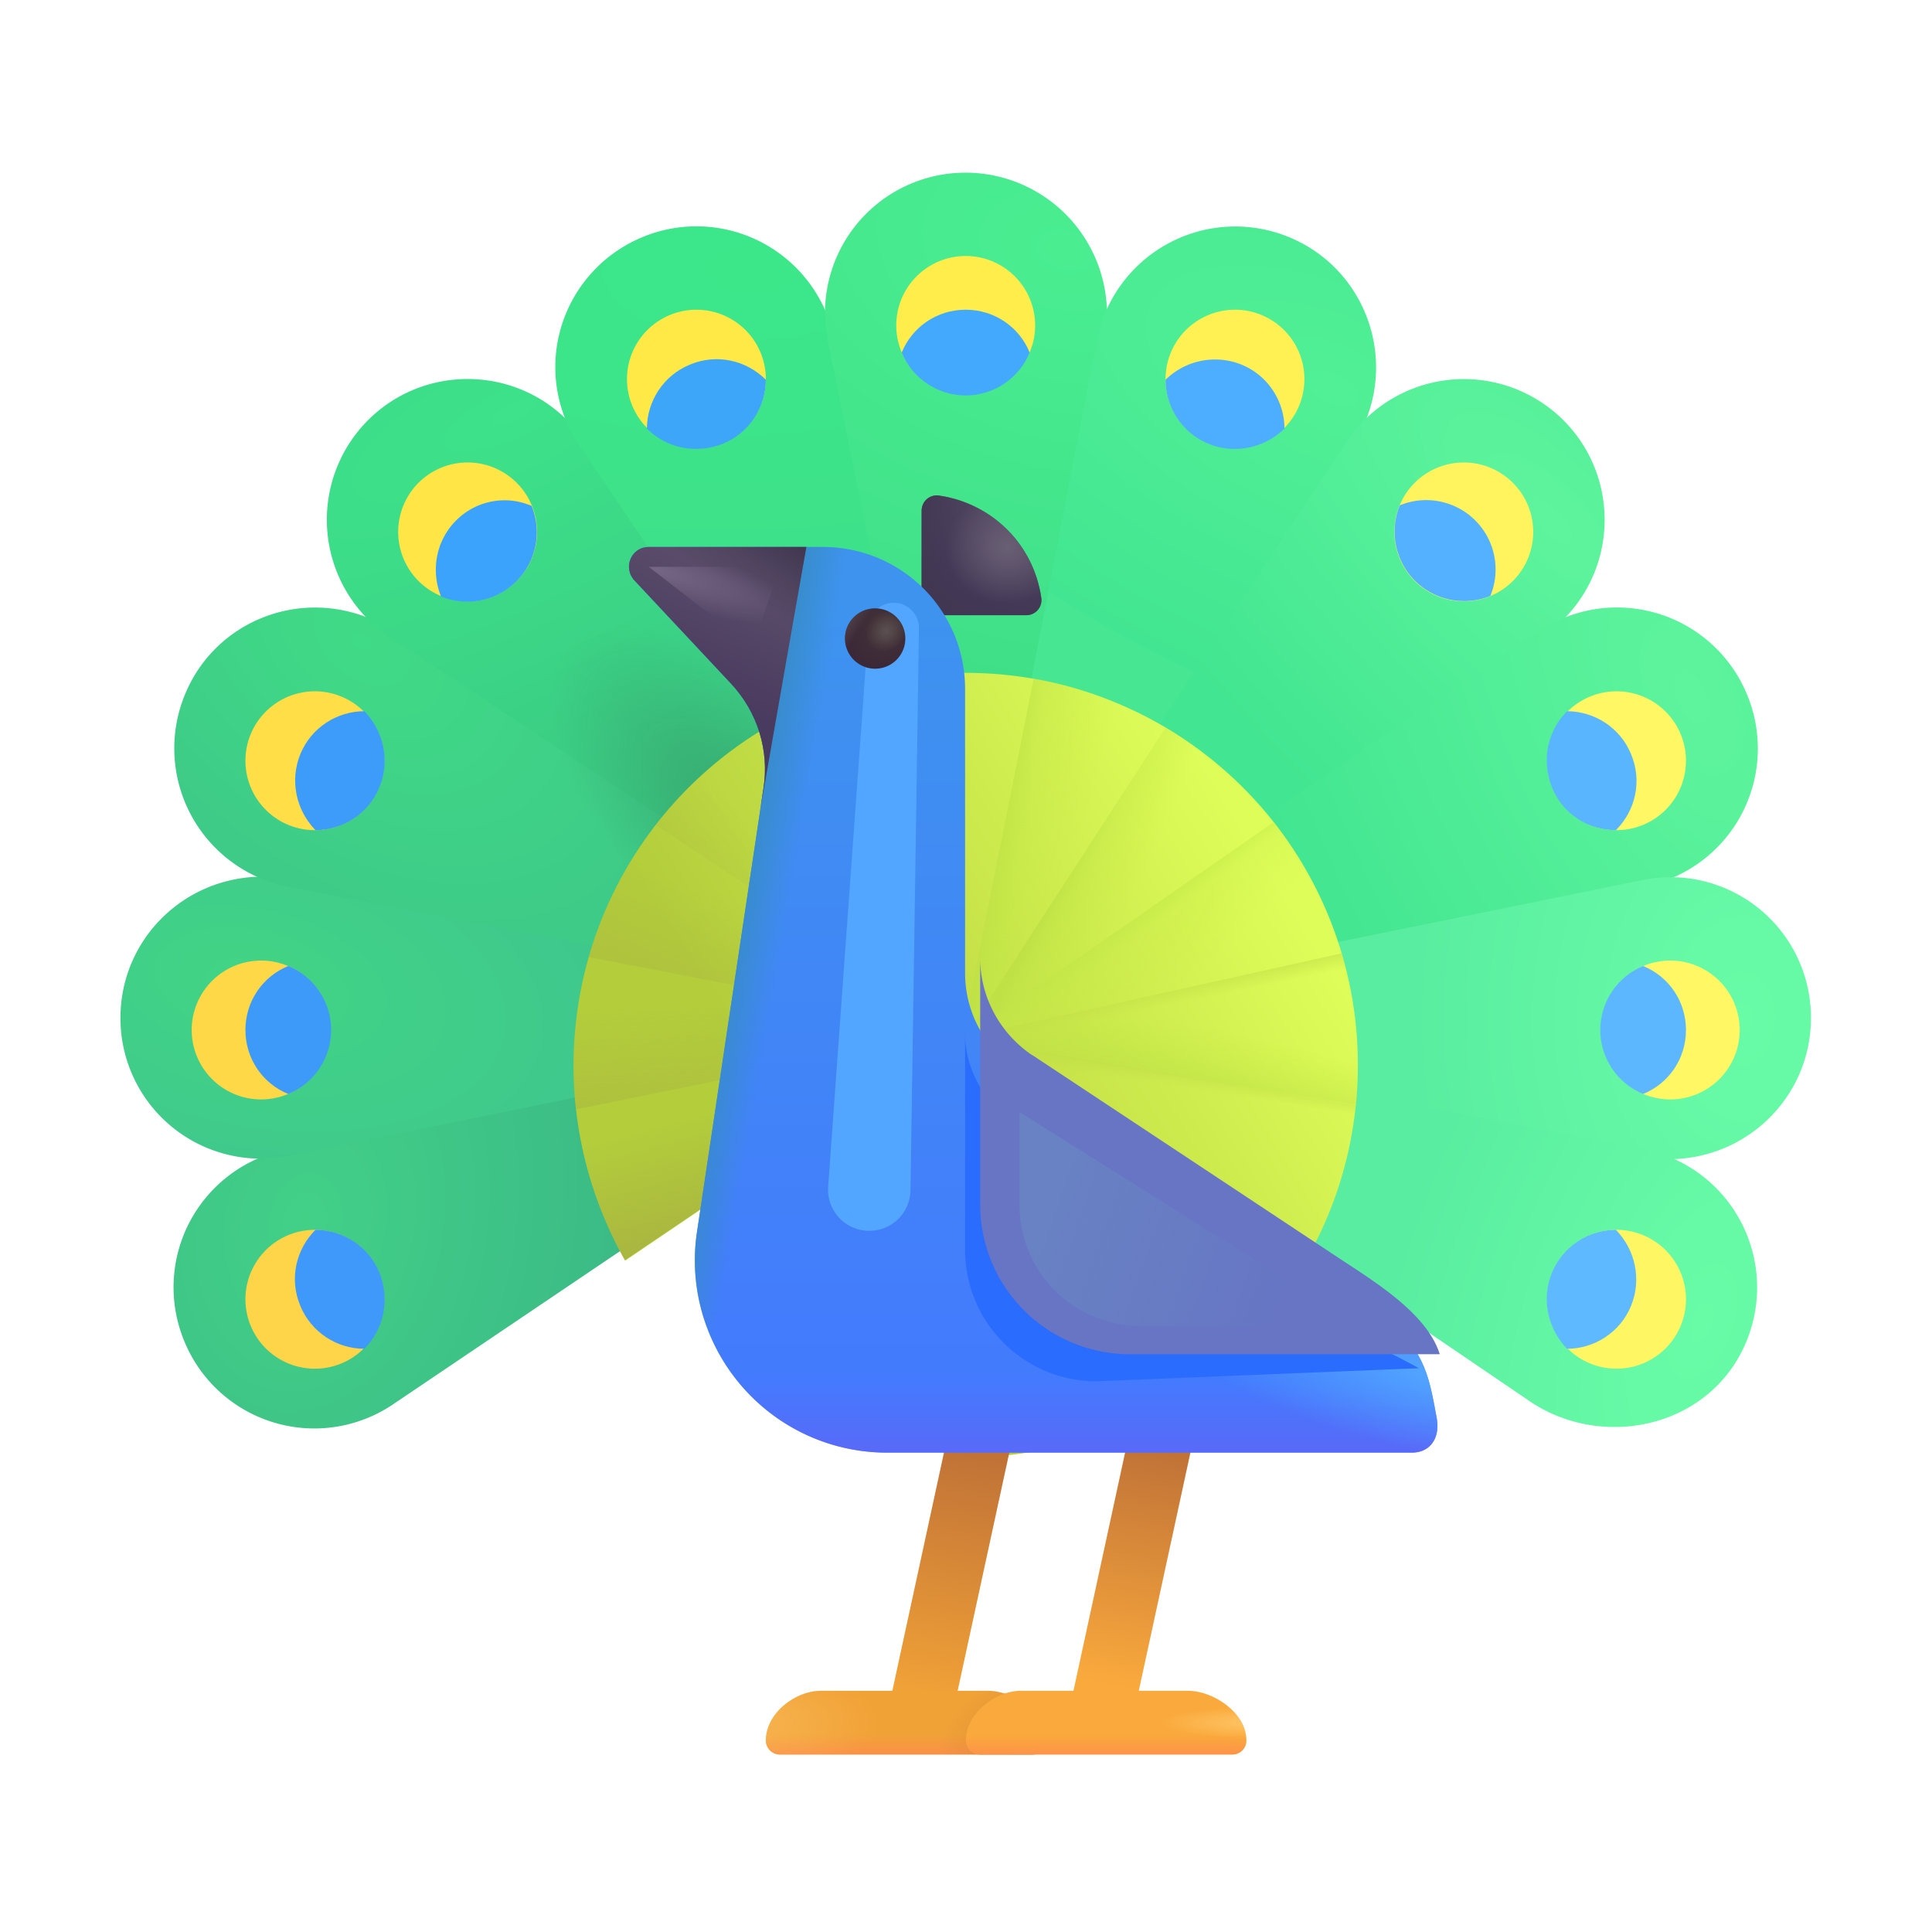 <svg xmlns="http://www.w3.org/2000/svg" fill="none" viewBox="0 0 32 32"><g filter="url(#svg-0b25d7a4-3215-4f4f-abaa-594160c36579-a)"><path fill="url(#svg-5905e579-c4c3-48e4-9772-84951ae66547-b)" d="M4.655 19.26c-.11.03-.22.06-.34.11a2.327 2.327 0 0 0-1.26 3.05 2.327 2.327 0 0 0 3.47 1.03l9.47-6.39-11.1 2.15c-.08.01-.16.03-.24.05"/></g><g filter="url(#svg-da4577e7-5c16-481e-8412-fed0f60ba80c-c)"><path fill="url(#svg-da0e9801-1c1e-4bc3-a4d1-58309fc55d48-d)" d="M1.995 17.06a2.326 2.326 0 0 0 2.81 2.28l11.19-2.28-11.08-2.26c-.08-.02-.15-.04-.23-.05-.11-.02-.23-.03-.35-.03-1.3.01-2.34 1.05-2.34 2.34"/></g><g filter="url(#svg-c4c66a3d-7974-4a6c-9bc7-3ed0a8ff13b9-e)"><path fill="url(#svg-f6f69a7a-1149-447c-810d-a9dfda383681-f)" d="M6.425 10.6c-.1-.06-.2-.11-.31-.16-1.2-.49-2.56.07-3.05 1.26a2.336 2.336 0 0 0 1.72 3.19l11.21 2.17-9.37-6.33c-.07-.05-.13-.09-.2-.13"/></g><g filter="url(#svg-0e751ad1-43c3-4c38-9640-73c2937c7302-g)"><path fill="url(#svg-0bd96492-5053-44c9-851e-e9385ae5a193-h)" d="M9.625 7.43c-.07-.1-.15-.18-.23-.27-.91-.91-2.39-.91-3.3 0a2.336 2.336 0 0 0 .37 3.6l9.53 6.3-6.24-9.43c-.04-.07-.08-.14-.13-.2"/></g><g filter="url(#svg-bb15074c-b88c-435e-b4bc-9c0758b2aa43-i)"><path fill="url(#svg-02c11e15-62a6-4feb-9f70-155f6703bcda-j)" d="M13.795 5.72c-.03-.11-.06-.22-.11-.34a2.33 2.33 0 0 0-3.05-1.25c-1.19.5-1.75 1.85-1.26 3.04.06.15.14.29.23.42l6.39 9.47-2.15-11.1c-.01-.08-.03-.16-.05-.24"/></g><g filter="url(#svg-0f5ab59d-7eeb-4f95-b363-ae55600b70ac-k)"><path fill="url(#svg-e049db41-3acd-43a3-98e9-a09c92a3eedc-l)" d="M18.305 5.75c.02-.11.03-.23.03-.35a2.343 2.343 0 0 0-2.34-2.34 2.326 2.326 0 0 0-2.28 2.81l2.28 11.19 2.26-11.08c.02-.08.03-.16.05-.23"/></g><g filter="url(#svg-023582b1-efa6-4792-a84b-0e72cd7d7087-m)"><path fill="url(#svg-6150e0a8-2e99-4b9c-8e8f-e4070f03041b-n)" d="M22.455 7.49c.06-.1.11-.2.16-.31.49-1.19-.07-2.56-1.26-3.05a2.336 2.336 0 0 0-3.19 1.72l-2.17 11.21 6.33-9.37c.05-.07.09-.13.13-.2"/></g><g filter="url(#svg-71438acc-9c68-4c0a-b1cc-3985f6a9e1ff-o)"><path fill="url(#svg-f47d2b4f-bc45-4753-99a8-630a15280fa6-p)" d="M25.625 10.69c.09-.07.18-.15.27-.23.91-.91.91-2.39 0-3.3a2.336 2.336 0 0 0-3.6.37l-6.3 9.53 9.43-6.24c.07-.04.14-.08.2-.13"/></g><g filter="url(#svg-b5c95b81-d421-4dc6-ab0b-934226c0e5e8-q)"><path fill="url(#svg-55f4e90e-741e-4cbe-bc24-bed4b7ccdf1d-r)" d="M27.335 14.86c.11-.03.22-.06.34-.11a2.327 2.327 0 0 0 1.26-3.05 2.33 2.33 0 0 0-3.47-1.03l-9.47 6.39 11.1-2.15c.08-.01.16-.03.24-.05"/></g><g filter="url(#svg-950c4fb9-50e0-4dfa-b2c7-dffe12284eb7-s)"><path fill="url(#svg-5ca7614f-7ee8-46a4-9d98-be8bbdfe6744-t)" d="M29.995 17.06a2.326 2.326 0 0 0-2.81-2.28l-11.19 2.28 11.08 2.26c.08.02.15.04.23.05.11.02.23.03.35.03 1.3-.01 2.34-1.05 2.34-2.34"/></g><g filter="url(#svg-903cbdf8-bfae-489d-94b1-6c20eeaa80cf-u)"><path fill="url(#svg-5c2967a1-2674-449b-b3ac-1850d58e082b-v)" d="M28.925 22.42a2.336 2.336 0 0 0-1.72-3.19l-11.21-2.17 9.29 6.313c1.218.87 3.046.49 3.64-.953"/></g><path fill="url(#svg-3d74f722-ffdc-4bbd-8f43-a5885596aebf-w)" fill-opacity=".75" d="m15.995 17.06-9.47 6.39a2.327 2.327 0 0 1-3.47-1.03 2.33 2.33 0 0 1 1.214-3.03 2.326 2.326 0 0 1-2.274-2.33c0-1.265 1-2.29 2.264-2.338A2.336 2.336 0 0 1 3.065 11.7a2.33 2.33 0 0 1 2.986-1.285 2.336 2.336 0 0 1 .044-3.255 2.336 2.336 0 0 1 3.26-.038 2.33 2.33 0 0 1 1.28-2.992 2.33 2.33 0 0 1 3.03 1.205 2.326 2.326 0 0 1 2.33-2.275c1.265 0 2.29 1 2.338 2.264a2.336 2.336 0 0 1 3.022-1.194 2.335 2.335 0 0 1 1.285 2.986 2.336 2.336 0 0 1 3.255.044c.897.897.91 2.347.039 3.26a2.33 2.33 0 0 1 3.001 1.28 2.327 2.327 0 0 1-1.214 3.03 2.326 2.326 0 0 1 2.274 2.33c0 1.265-1 2.29-2.264 2.338a2.337 2.337 0 0 1 1.194 3.022c-.594 1.444-2.422 1.823-3.64.953z"/><path fill="#FED548" d="M5.215 22.67a1.15 1.15 0 1 0 0-2.3 1.15 1.15 0 0 0 0 2.3"/><path fill="#FFD847" d="M4.325 18.21a1.15 1.15 0 1 0 0-2.3 1.15 1.15 0 0 0 0 2.3"/><path fill="#FFDE47" d="M5.215 13.75a1.15 1.15 0 1 0 0-2.3 1.15 1.15 0 0 0 0 2.3"/><path fill="#FFE546" d="M7.745 9.96a1.15 1.15 0 1 0 0-2.3 1.15 1.15 0 0 0 0 2.3"/><path fill="#FFE946" d="M11.535 7.43a1.15 1.15 0 1 0 0-2.3 1.15 1.15 0 0 0 0 2.3"/><path fill="#FFED4B" d="M15.995 6.54a1.15 1.15 0 1 0 0-2.3 1.15 1.15 0 0 0 0 2.3"/><path fill="#FFF154" d="M20.455 7.43a1.15 1.15 0 1 0 0-2.3 1.15 1.15 0 0 0 0 2.3"/><path fill="#FFF45D" d="M24.245 9.96a1.15 1.15 0 1 0 0-2.3 1.15 1.15 0 0 0 0 2.3"/><path fill="#FFF764" d="M26.775 13.75a1.15 1.15 0 1 0 0-2.3 1.15 1.15 0 0 0 0 2.3"/><path fill="#FFF864" d="M27.665 18.21a1.15 1.15 0 1 0 0-2.3 1.15 1.15 0 0 0 0 2.3"/><path fill="#FFF664" d="M26.775 22.67a1.15 1.15 0 1 0 0-2.3 1.15 1.15 0 0 0 0 2.3"/><path fill="#3E99FA" d="M4.975 21.63c.18.44.61.71 1.06.71.32-.32.43-.81.25-1.26-.18-.44-.61-.71-1.06-.71-.32.32-.44.81-.25 1.26"/><path fill="#3E9AF8" d="M4.065 17.06c0 .48.29.89.71 1.06.42-.17.71-.59.71-1.06s-.29-.89-.71-1.06c-.42.17-.71.58-.71 1.06"/><path fill="#3D9CF9" d="M4.975 12.49c-.18.44-.07.93.25 1.26.45 0 .88-.27 1.06-.71s.07-.93-.25-1.26c-.45 0-.88.27-1.06.71"/><path fill="#3CA3FC" d="M7.555 8.62c-.34.34-.42.84-.25 1.26a1.15 1.15 0 0 0 1.5-1.5c-.41-.18-.91-.1-1.25.24"/><path fill="#3EA6F9" d="M11.425 6.04c-.44.18-.71.61-.71 1.06.32.32.81.43 1.26.25.44-.18.71-.61.71-1.06-.32-.32-.81-.44-1.26-.25"/><path fill="#43A9FC" d="M15.995 5.13c-.48 0-.89.29-1.06.71.17.42.59.71 1.06.71s.89-.29 1.06-.71c-.17-.42-.58-.71-1.06-.71"/><path fill="#4DAEFF" d="M20.565 6.04a1.17 1.17 0 0 0-1.26.25c0 .45.27.88.71 1.06s.93.07 1.26-.25c0-.45-.27-.88-.71-1.06"/><path fill="#53B1FF" d="M24.435 8.62a1.15 1.15 0 0 0-1.25-.25 1.15 1.15 0 0 0 1.5 1.5c.17-.41.09-.91-.25-1.25"/><path fill="#5AB5FF" d="M27.015 12.49c-.18-.44-.61-.71-1.06-.71-.32.32-.43.81-.25 1.26s.61.71 1.06.71c.32-.32.44-.81.25-1.26"/><path fill="#5DB7FF" d="M27.925 17.06c0-.48-.29-.89-.71-1.06-.42.17-.71.59-.71 1.06s.29.89.71 1.06c.42-.17.71-.58.71-1.06"/><path fill="#5FB9FF" d="M27.015 21.63c.18-.44.07-.93-.25-1.26-.45 0-.88.27-1.06.71s-.07.93.25 1.26c.45 0 .88-.27 1.06-.71"/><path fill="url(#svg-f8a3c343-e0a7-4bcf-8f58-88a8a9f0083e-x)" d="M16.255 11.15a6.496 6.496 0 0 0-6.75 6.24c-.05 1.27.27 2.46.85 3.49l5.64-3.82v7.08c3.47 0 6.35-2.74 6.49-6.24a6.49 6.49 0 0 0-6.23-6.75"/><path fill="url(#svg-cfc6ac62-a86c-4c8a-9d47-1761dd9e224e-y)" d="M12.682 12.054a6.5 6.5 0 0 0-1.823 1.61l5.136 3.396z"/><path fill="url(#svg-49d0892b-2a3c-4d4e-a39c-4328483d44ae-z)" d="M10.897 13.616a6.5 6.5 0 0 0-1.147 2.235l6.245 1.21z"/><path fill="url(#svg-faa4fcf4-aab2-473c-a3ce-32c123ca3142-A)" d="m15.995 17.06-6.227-1.27a6.5 6.5 0 0 0-.228 2.585z"/><path fill="url(#svg-29364ceb-e0c9-4b1a-a5e1-2da08779707f-B)" fill-rule="evenodd" d="m15.995 17.06-6.461 1.252c.094.92.381 1.784.815 2.558l5.64-3.806z" clip-rule="evenodd"/><path fill="url(#svg-cf55987d-fbd1-4749-aa69-e6b3cdb6b0f3-C)" d="M19.3 12.048a6.1 6.1 0 0 0-2.179-.806l-1.204 6.052z"/><path fill="url(#svg-62ab4ae4-850c-4611-80ad-a00e51e2135b-D)" d="M19.3 12.048a6.1 6.1 0 0 0-2.179-.806l-1.204 6.052z"/><path fill="url(#svg-685dcad2-8d4d-4d71-a44d-8d4bda67b4cb-E)" d="M21.1 13.619a6.3 6.3 0 0 0-1.792-1.57l-3.344 5.156z"/><path fill="url(#svg-06c90880-aa7d-4436-895b-e405e0661eb6-F)" d="M21.1 13.619a6.3 6.3 0 0 0-1.792-1.57l-3.344 5.156z"/><path fill="url(#svg-b1ba7118-74c4-4916-84e6-6193eecb3dd5-G)" d="M22.222 15.79a6.2 6.2 0 0 0-1.124-2.173l-5.142 3.576z"/><path fill="url(#svg-71c28368-7783-4f18-83fa-8ec296f021bb-H)" d="M22.222 15.79a6.2 6.2 0 0 0-1.124-2.173l-5.142 3.576z"/><path fill="url(#svg-13d16b3c-2e56-49ef-8f64-47246af4cd15-I)" d="M22.226 15.79 15.8 17.217l6.66 1.082c.018-.157.019-.237.025-.398a6.5 6.5 0 0 0-.26-2.11"/><path fill="url(#svg-12ca8be3-758b-457e-9af5-eb8a1a2fd2cf-J)" d="M22.226 15.79 15.8 17.217l6.66 1.082c.018-.157.019-.237.025-.398a6.5 6.5 0 0 0-.26-2.11"/><path fill="url(#svg-2572115f-6aa1-4b87-893c-c577c42300b1-K)" d="m22.456 18.305-6.461-1.078v2.02l3.905 3.587a6.49 6.49 0 0 0 2.556-4.53"/><path fill="url(#svg-75b0fb60-253d-435e-9100-754fa719860e-L)" d="m22.456 18.305-6.461-1.078v2.02l3.905 3.587a6.49 6.49 0 0 0 2.556-4.53"/><path fill="url(#svg-0e9c048e-3ede-4680-9510-14b44b3869dd-M)" d="m14.624 17.988 1.173-.794-2.49-.415z"/><path fill="url(#svg-dc1e430f-3fac-41bb-b4c7-65bf2f5f866e-N)" d="m14.624 17.988 1.173-.794-2.49-.415z"/><path fill="url(#svg-d17cabe2-1183-45fc-b2ab-473ffc51531c-O)" d="M15.684 28.826h-1.082l1.094-5.047h1.082z"/><path fill="url(#svg-4b94e0e9-b904-4477-91cd-ff622abe9405-P)" d="M18.684 28.826h-1.082l1.094-5.047h1.082z"/><path fill="#F1A237" d="M16.363 28.005h-2.767c-.42 0-.911.37-.911.823 0 .128.104.232.232.232h4.182a.23.23 0 0 0 .232-.232c0-.453-.538-.823-.968-.823"/><path fill="url(#svg-eeee8ea1-5f92-4028-bf97-b55d7428c646-Q)" d="M16.363 28.005h-2.767c-.42 0-.911.37-.911.823 0 .128.104.232.232.232h4.182a.23.23 0 0 0 .232-.232c0-.453-.538-.823-.968-.823"/><path fill="url(#svg-05997e50-edc4-4ee2-8092-453d7d0da45d-R)" fill-opacity=".5" d="M16.363 28.005h-2.767c-.42 0-.911.37-.911.823 0 .128.104.232.232.232h4.182a.23.23 0 0 0 .232-.232c0-.453-.538-.823-.968-.823"/><path fill="url(#svg-7b006537-8660-46d3-8804-4d0ba4e0c635-S)" d="M16.363 28.005h-2.767c-.42 0-.911.37-.911.823 0 .128.104.232.232.232h4.182a.23.23 0 0 0 .232-.232c0-.453-.538-.823-.968-.823"/><path fill="#FAAA3C" d="M19.675 28.005h-2.767c-.42 0-.91.37-.91.823 0 .128.103.232.232.232h4.182a.23.23 0 0 0 .232-.232c0-.453-.539-.823-.969-.823"/><path fill="url(#svg-86b77da0-edc9-40fb-8c2d-5c6a0e2f67fb-T)" d="M19.675 28.005h-2.767c-.42 0-.91.37-.91.823 0 .128.103.232.232.232h4.182a.23.23 0 0 0 .232-.232c0-.453-.539-.823-.969-.823"/><path fill="url(#svg-bf37b678-a386-43a2-985c-98341ed4a403-U)" d="M19.675 28.005h-2.767c-.42 0-.91.37-.91.823 0 .128.103.232.232.232h4.182a.23.23 0 0 0 .232-.232c0-.453-.539-.823-.969-.823"/><path fill="url(#svg-bb2c8b01-d46d-490f-ad89-43090ce61d89-V)" d="M15.265 8.46v1.46c0 .15.12.27.27.27h1.46c.16 0 .28-.14.25-.3-.13-.87-.81-1.55-1.68-1.68-.16-.03-.3.09-.3.25"/><path fill="url(#svg-6781831a-2479-4608-97b7-e15fd77439d8-W)" d="M15.265 8.46v1.46c0 .15.12.27.27.27h1.46c.16 0 .28-.14.25-.3-.13-.87-.81-1.55-1.68-1.68-.16-.03-.3.09-.3.25"/><path fill="url(#svg-bbcd12d2-2166-4cf8-a94d-002494bfac03-X)" d="M15.265 8.46v1.46c0 .15.12.27.27.27h1.46c.16 0 .28-.14.25-.3-.13-.87-.81-1.55-1.68-1.68-.16-.03-.3.09-.3.25"/><path fill="url(#svg-5acf0c1a-c36b-42ca-9c1f-15202e4a83e7-Y)" d="M23.795 23.48c-.167-.896-.222-1.373-1.82-2.36l-5.12-3.39c-.01 0-.01-.01-.02-.01-.51-.35-.85-.94-.85-1.6v-4.7a2.35 2.35 0 0 0-2.35-2.36h-2.89c-.29 0-.43.34-.24.55l1.6 1.71c.44.47.64 1.11.54 1.74l-1.1 7.34a3.183 3.183 0 0 0 3.15 3.66h8.69c.3 0 .474-.238.41-.58"/><path fill="url(#svg-14128ce3-91b5-4d94-9fda-380f2b6f510f-Z)" d="M23.795 23.48c-.167-.896-.222-1.373-1.82-2.36l-5.12-3.39c-.01 0-.01-.01-.02-.01-.51-.35-.85-.94-.85-1.6v-4.7a2.35 2.35 0 0 0-2.35-2.36h-2.89c-.29 0-.43.34-.24.55l1.6 1.71c.44.47.64 1.11.54 1.74l-1.1 7.34a3.183 3.183 0 0 0 3.15 3.66h8.69c.3 0 .474-.238.41-.58"/><path fill="url(#svg-5974ebbe-07f6-48e3-b647-00103f4493b5-aa)" d="M23.795 23.48c-.167-.896-.222-1.373-1.82-2.36l-5.12-3.39c-.01 0-.01-.01-.02-.01-.51-.35-.85-.94-.85-1.6v-4.7a2.35 2.35 0 0 0-2.35-2.36h-2.89c-.29 0-.43.34-.24.55l1.6 1.71c.44.47.64 1.11.54 1.74l-1.1 7.34a3.183 3.183 0 0 0 3.15 3.66h8.69c.3 0 .474-.238.41-.58"/><path fill="url(#svg-d57fd29d-5c98-41f7-a8c3-2d958396e668-ab)" d="M23.795 23.48c-.167-.896-.222-1.373-1.82-2.36l-5.12-3.39c-.01 0-.01-.01-.02-.01-.51-.35-.85-.94-.85-1.6v-4.7a2.35 2.35 0 0 0-2.35-2.36h-2.89c-.29 0-.43.34-.24.55l1.6 1.71c.44.47.64 1.11.54 1.74l-1.1 7.34a3.183 3.183 0 0 0 3.15 3.66h8.69c.3 0 .474-.238.41-.58"/><g filter="url(#svg-3452cfcc-8ea4-4e79-ae5f-5be3ebd28c7b-ac)"><path fill="#52A6FF" d="m15.221 10.39-.14 9.31a.683.683 0 1 1-1.363-.06l.67-9.286a.418.418 0 0 1 .833.036"/></g><path fill="url(#svg-132fb263-9f17-44c0-962d-80c65bf2835c-ad)" d="m12.595 13.39.76-4.33h-2.61c-.29 0-.43.34-.24.55l1.6 1.71c.44.47.64 1.11.54 1.74z"/><path fill="url(#svg-9a657d52-6958-4b85-8ad3-3fa1acf72d7b-ae)" d="m12.595 13.39.76-4.33h-2.61c-.29 0-.43.34-.24.55l1.6 1.71c.44.47.64 1.11.54 1.74z"/><path fill="url(#svg-937cfcc2-6c33-4fbe-b7d0-830e36049afb-af)" d="M14.495 11.076a.5.5 0 1 0 0-1 .5.5 0 0 0 0 1"/><path fill="url(#svg-7e6e8328-14ed-4549-a805-77748e9edd44-ag)" d="M14.495 11.076a.5.5 0 1 0 0-1 .5.5 0 0 0 0 1"/><path fill="url(#svg-7f0f3409-4487-4e9d-8eb7-0a1cbe15960e-ah)" d="M14.495 11.076a.5.5 0 1 0 0-1 .5.5 0 0 0 0 1"/><g filter="url(#svg-8d921396-82d1-47c8-a36a-b9ef54775ac9-ai)"><path fill="#2A6DFE" d="m21.243 21.51-4.494-2.977c-.01 0-.01-.008-.018-.008a1.71 1.71 0 0 1-.746-1.405v3.582c0 1.202.974 2.177 2.177 2.177l5.34-.217c-.859-.475-1.723-.801-2.259-1.153"/></g><g filter="url(#svg-2a68ca5c-d0fe-44bc-8aae-591c10b7e315-aj)"><path fill="#6775C4" d="m21.975 21.12-5.12-3.39c-.01 0-.01-.01-.02-.01-.51-.35-.85-.94-.85-1.6v4.08a2.48 2.48 0 0 0 2.48 2.48h5.132c-.204-.651-1.012-1.16-1.622-1.56"/></g><g filter="url(#svg-535ba48b-fa94-4529-9390-e823f16b83bc-ak)"><path fill="url(#svg-214918ee-399a-4295-9399-0e858f943f95-al)" d="m10.745 9.388 1.71 1.328.477-1.328z"/></g><g filter="url(#svg-ee874056-3043-4228-9972-6d0abf910d8f-am)"><path fill="url(#svg-029b795e-4443-4654-96c4-7b6699173f2c-an)" d="m22.526 21.961-5.64-3.542v1.542a2 2 0 0 0 2 2z"/></g><defs><linearGradient id="svg-f8a3c343-e0a7-4bcf-8f58-88a8a9f0083e-x" x1="21.245" x2="13.557" y1="14.685" y2="19.435" gradientUnits="userSpaceOnUse"><stop stop-color="#DEFD59"/><stop offset="1" stop-color="#B3CD3B"/></linearGradient><linearGradient id="svg-cfc6ac62-a86c-4c8a-9d47-1761dd9e224e-y" x1="9.901" x2="14.417" y1="19.997" y2="15.842" gradientUnits="userSpaceOnUse"><stop stop-color="#A7AF42"/><stop offset="1" stop-color="#A7AF42" stop-opacity="0"/></linearGradient><linearGradient id="svg-49d0892b-2a3c-4d4e-a39c-4328483d44ae-z" x1="10.182" x2="12.063" y1="19.498" y2="14.872" gradientUnits="userSpaceOnUse"><stop stop-color="#A7AF42"/><stop offset="1" stop-color="#A7AF42" stop-opacity="0"/></linearGradient><linearGradient id="svg-faa4fcf4-aab2-473c-a3ce-32c123ca3142-A" x1="12.198" x2="12.015" y1="20.857" y2="16.617" gradientUnits="userSpaceOnUse"><stop stop-color="#A7AF42"/><stop offset="1" stop-color="#A7AF42" stop-opacity="0"/></linearGradient><linearGradient id="svg-29364ceb-e0c9-4b1a-a5e1-2da08779707f-B" x1="11.651" x2="10.995" y1="21.091" y2="18.623" gradientUnits="userSpaceOnUse"><stop stop-color="#A7AF42"/><stop offset="1" stop-color="#A7AF42" stop-opacity="0"/></linearGradient><linearGradient id="svg-cf55987d-fbd1-4749-aa69-e6b3cdb6b0f3-C" x1="16.386" x2="16.919" y1="14.154" y2="14.221" gradientUnits="userSpaceOnUse"><stop stop-color="#C0DE46"/><stop offset="1" stop-color="#C2EC46" stop-opacity="0"/><stop offset="1" stop-color="#C0DE46" stop-opacity="0"/></linearGradient><linearGradient id="svg-62ab4ae4-850c-4611-80ad-a00e51e2135b-D" x1="15.511" x2="18.165" y1="12.138" y2="12.865" gradientUnits="userSpaceOnUse"><stop stop-color="#C0DE46"/><stop offset="1" stop-color="#C2EC46" stop-opacity="0"/><stop offset="1" stop-color="#C0DE46" stop-opacity="0"/></linearGradient><linearGradient id="svg-685dcad2-8d4d-4d71-a44d-8d4bda67b4cb-E" x1="17.433" x2="17.714" y1="14.794" y2="14.935" gradientUnits="userSpaceOnUse"><stop stop-color="#C0DE46"/><stop offset="1" stop-color="#C2EC46" stop-opacity="0"/><stop offset="1" stop-color="#C0DE46" stop-opacity="0"/></linearGradient><linearGradient id="svg-06c90880-aa7d-4436-895b-e405e0661eb6-F" x1="18.104" x2="19.856" y1="11.576" y2="12.354" gradientUnits="userSpaceOnUse"><stop stop-color="#C0DE46"/><stop offset="1" stop-color="#C2EC46" stop-opacity="0"/><stop offset="1" stop-color="#C0DE46" stop-opacity="0"/></linearGradient><linearGradient id="svg-b1ba7118-74c4-4916-84e6-6193eecb3dd5-G" x1="17.229" x2="20.141" y1="12.638" y2="15.845" gradientUnits="userSpaceOnUse"><stop stop-color="#C0DE46"/><stop offset="1" stop-color="#C2EC46" stop-opacity="0"/><stop offset="1" stop-color="#C0DE46" stop-opacity="0"/></linearGradient><linearGradient id="svg-71c28368-7783-4f18-83fa-8ec296f021bb-H" x1="19.714" x2="20.145" y1="13.982" y2="14.557" gradientUnits="userSpaceOnUse"><stop stop-color="#C0DE46"/><stop offset="1" stop-color="#C2EC46" stop-opacity="0"/><stop offset="1" stop-color="#C0DE46" stop-opacity="0"/></linearGradient><linearGradient id="svg-13d16b3c-2e56-49ef-8f64-47246af4cd15-I" x1="18.683" x2="19.009" y1="18.122" y2="16.758" gradientUnits="userSpaceOnUse"><stop stop-color="#C0DE46"/><stop offset="1" stop-color="#C2EC46" stop-opacity="0"/><stop offset="1" stop-color="#C0DE46" stop-opacity="0"/></linearGradient><linearGradient id="svg-12ca8be3-758b-457e-9af5-eb8a1a2fd2cf-J" x1="20.104" x2="20.203" y1="16.005" y2="16.482" gradientUnits="userSpaceOnUse"><stop stop-color="#C0DE46"/><stop offset="1" stop-color="#C0DE46" stop-opacity="0"/><stop offset="1" stop-color="#C2EC46" stop-opacity="0"/></linearGradient><linearGradient id="svg-2572115f-6aa1-4b87-893c-c577c42300b1-K" x1="18.808" x2="19.073" y1="19.201" y2="18.81" gradientUnits="userSpaceOnUse"><stop stop-color="#C0DE46"/><stop offset="1" stop-color="#C2EC46" stop-opacity="0"/><stop offset="1" stop-color="#C0DE46" stop-opacity="0"/></linearGradient><linearGradient id="svg-75b0fb60-253d-435e-9100-754fa719860e-L" x1="19.222" x2="19.159" y1="17.544" y2="17.959" gradientUnits="userSpaceOnUse"><stop stop-color="#C0DE46"/><stop offset="1" stop-color="#C0DE46" stop-opacity="0"/><stop offset="1" stop-color="#C2EC46" stop-opacity="0"/></linearGradient><linearGradient id="svg-0e9c048e-3ede-4680-9510-14b44b3869dd-M" x1="18.808" x2="19.073" y1="19.201" y2="18.81" gradientUnits="userSpaceOnUse"><stop stop-color="#C0DE46"/><stop offset="1" stop-color="#C2EC46" stop-opacity="0"/><stop offset="1" stop-color="#C0DE46" stop-opacity="0"/></linearGradient><linearGradient id="svg-dc1e430f-3fac-41bb-b4c7-65bf2f5f866e-N" x1="19.222" x2="19.159" y1="17.544" y2="17.959" gradientUnits="userSpaceOnUse"><stop stop-color="#C0DE46"/><stop offset="1" stop-color="#C0DE46" stop-opacity="0"/><stop offset="1" stop-color="#C2EC46" stop-opacity="0"/></linearGradient><linearGradient id="svg-d17cabe2-1183-45fc-b2ab-473ffc51531c-O" x1="16.589" x2="15.69" y1="23.779" y2="28.185" gradientUnits="userSpaceOnUse"><stop stop-color="#BC6E37"/><stop offset="1" stop-color="#F1A237"/></linearGradient><linearGradient id="svg-4b94e0e9-b904-4477-91cd-ff622abe9405-P" x1="19.589" x2="18.792" y1="23.779" y2="27.998" gradientUnits="userSpaceOnUse"><stop stop-color="#BC6E37"/><stop offset="1" stop-color="#FAAA3C"/></linearGradient><linearGradient id="svg-eeee8ea1-5f92-4028-bf97-b55d7428c646-Q" x1="15.008" x2="15.008" y1="29.224" y2="28.732" gradientUnits="userSpaceOnUse"><stop stop-color="#FF884F"/><stop offset="1" stop-color="#FF884F" stop-opacity="0"/></linearGradient><linearGradient id="svg-86b77da0-edc9-40fb-8c2d-5c6a0e2f67fb-T" x1="18.321" x2="18.321" y1="29.224" y2="28.732" gradientUnits="userSpaceOnUse"><stop stop-color="#FF884F"/><stop offset="1" stop-color="#FF884F" stop-opacity="0"/></linearGradient><linearGradient id="svg-bb2c8b01-d46d-490f-ad89-43090ce61d89-V" x1="15.589" x2="16.287" y1="9.685" y2="8.278" gradientUnits="userSpaceOnUse"><stop stop-color="#493A5F"/><stop offset="1" stop-color="#5D4F6B"/></linearGradient><linearGradient id="svg-5acf0c1a-c36b-42ca-9c1f-15202e4a83e7-Y" x1="15.307" x2="15.307" y1="10.123" y2="24.06" gradientUnits="userSpaceOnUse"><stop stop-color="#3E93EF"/><stop offset="1" stop-color="#4478FF"/></linearGradient><linearGradient id="svg-14128ce3-91b5-4d94-9fda-380f2b6f510f-Z" x1="17.113" x2="17.113" y1="24.591" y2="22.873" gradientUnits="userSpaceOnUse"><stop stop-color="#6263F5"/><stop offset="1" stop-color="#6263F5" stop-opacity="0"/></linearGradient><linearGradient id="svg-d57fd29d-5c98-41f7-a8c3-2d958396e668-ab" x1="12.089" x2="12.917" y1="15.685" y2="15.826" gradientUnits="userSpaceOnUse"><stop stop-color="#378CC7"/><stop offset="1" stop-color="#378CC7" stop-opacity="0"/></linearGradient><linearGradient id="svg-132fb263-9f17-44c0-962d-80c65bf2835c-ad" x1="11.495" x2="12.464" y1="11.466" y2="9.248" gradientUnits="userSpaceOnUse"><stop stop-color="#493A5F"/><stop offset="1" stop-color="#5D4F6B"/></linearGradient><linearGradient id="svg-9a657d52-6958-4b85-8ad3-3fa1acf72d7b-ae" x1="13.432" x2="12.768" y1="9.138" y2="10.162" gradientUnits="userSpaceOnUse"><stop stop-color="#403751"/><stop offset="1" stop-color="#403751" stop-opacity="0"/></linearGradient><linearGradient id="svg-7f0f3409-4487-4e9d-8eb7-0a1cbe15960e-ah" x1="14.397" x2="14.053" y1="10.183" y2="9.964" gradientUnits="userSpaceOnUse"><stop stop-color="#5C5051" stop-opacity="0"/><stop offset="1" stop-color="#5C5051"/></linearGradient><linearGradient id="svg-029b795e-4443-4654-96c4-7b6699173f2c-an" x1="17.375" x2="21.499" y1="19.738" y2="21.194" gradientUnits="userSpaceOnUse"><stop stop-color="#6882C3"/><stop offset="1" stop-color="#6882C3" stop-opacity="0"/></linearGradient><radialGradient id="svg-5905e579-c4c3-48e4-9772-84951ae66547-b" cx="0" cy="0" r="1" gradientTransform="rotate(11.708 -97.253 34.894)scale(6.957 9.666)" gradientUnits="userSpaceOnUse"><stop stop-color="#42D087"/><stop offset="1" stop-color="#39B386"/></radialGradient><radialGradient id="svg-da0e9801-1c1e-4bc3-a4d1-58309fc55d48-d" cx="0" cy="0" r="1" gradientTransform="matrix(6.375 1.312 -.725 3.52 4.183 16.498)" gradientUnits="userSpaceOnUse"><stop stop-color="#41D485"/><stop offset="1" stop-color="#3FC78D"/></radialGradient><radialGradient id="svg-f6f69a7a-1149-447c-810d-a9dfda383681-f" cx="0" cy="0" r="1" gradientTransform="matrix(4.812 4 -2.611 3.141 5.995 10.81)" gradientUnits="userSpaceOnUse"><stop stop-color="#40DB87"/><stop offset="1" stop-color="#3ECA87"/></radialGradient><radialGradient id="svg-0bd96492-5053-44c9-851e-e9385ae5a193-h" cx="0" cy="0" r="1" gradientTransform="matrix(3.375 7.125 -21.924 10.385 8.557 6.998)" gradientUnits="userSpaceOnUse"><stop stop-color="#3DE28A"/><stop offset="1" stop-color="#3AC581"/></radialGradient><radialGradient id="svg-02c11e15-62a6-4feb-9f70-155f6703bcda-j" cx="0" cy="0" r="1" gradientTransform="matrix(.524 11.5 -24.409 1.111 12.596 4.623)" gradientUnits="userSpaceOnUse"><stop stop-color="#3CE78A"/><stop offset=".958" stop-color="#3ED988"/></radialGradient><radialGradient id="svg-e049db41-3acd-43a3-98e9-a09c92a3eedc-l" cx="0" cy="0" r="1" gradientTransform="rotate(103.457 7.129 9.146)scale(7.23 10.63)" gradientUnits="userSpaceOnUse"><stop stop-color="#4AEE91"/><stop offset="1" stop-color="#3FDF88"/></radialGradient><radialGradient id="svg-6150e0a8-2e99-4b9c-8e8f-e4070f03041b-n" cx="0" cy="0" r="1" gradientTransform="rotate(114.727 8.908 10.374)scale(5.229 10.367)" gradientUnits="userSpaceOnUse"><stop stop-color="#51F096"/><stop offset="1" stop-color="#42E591"/><stop offset="1" stop-color="#46E693"/></radialGradient><radialGradient id="svg-f47d2b4f-bc45-4753-99a8-630a15280fa6-p" cx="0" cy="0" r="1" gradientTransform="rotate(136.223 11.07 9.554)scale(6.076 14.373)" gradientUnits="userSpaceOnUse"><stop stop-color="#5EF49D"/><stop offset="1" stop-color="#42E591"/></radialGradient><radialGradient id="svg-55f4e90e-741e-4cbe-bc24-bed4b7ccdf1d-r" cx="0" cy="0" r="1" gradientTransform="rotate(155.862 12.742 8.867)scale(7.26 13.697)" gradientUnits="userSpaceOnUse"><stop stop-color="#5EF49D"/><stop offset="1" stop-color="#42E591"/></radialGradient><radialGradient id="svg-5ca7614f-7ee8-46a4-9d98-be8bbdfe6744-t" cx="0" cy="0" r="1" gradientTransform="matrix(-5.5 0 0 -7.79 28.87 17.065)" gradientUnits="userSpaceOnUse"><stop stop-color="#69FCA7"/><stop offset="1" stop-color="#59EDA1"/></radialGradient><radialGradient id="svg-5c2967a1-2674-449b-b3ac-1850d58e082b-v" cx="0" cy="0" r="1" gradientTransform="matrix(-4.875 -1.675 3.226 -9.39 28.183 22.123)" gradientUnits="userSpaceOnUse"><stop stop-color="#69FCA7"/><stop offset="1" stop-color="#59EDA1"/></radialGradient><radialGradient id="svg-3d74f722-ffdc-4bbd-8f43-a5885596aebf-w" cx="0" cy="0" r="1" gradientTransform="matrix(-2.75 -2.776 1.378 -1.366 12.182 13.46)" gradientUnits="userSpaceOnUse"><stop stop-color="#37A06B"/><stop offset="1" stop-color="#37A06B" stop-opacity="0"/></radialGradient><radialGradient id="svg-05997e50-edc4-4ee2-8092-453d7d0da45d-R" cx="0" cy="0" r="1" gradientTransform="matrix(2.219 0 0 .934 12.323 28.533)" gradientUnits="userSpaceOnUse"><stop stop-color="#FFC76A"/><stop offset="1" stop-color="#FFC76A" stop-opacity="0"/></radialGradient><radialGradient id="svg-7b006537-8660-46d3-8804-4d0ba4e0c635-S" cx="0" cy="0" r="1" gradientTransform="matrix(-2.328 0 0 -1.568 17.886 29.06)" gradientUnits="userSpaceOnUse"><stop stop-color="#C77E33"/><stop offset="1" stop-color="#C77E33" stop-opacity="0"/></radialGradient><radialGradient id="svg-bf37b678-a386-43a2-985c-98341ed4a403-U" cx="0" cy="0" r="1" gradientTransform="matrix(-1.719 0 0 -.265 20.933 28.533)" gradientUnits="userSpaceOnUse"><stop stop-color="#FFC76A"/><stop offset="1" stop-color="#FFC76A" stop-opacity="0"/></radialGradient><radialGradient id="svg-6781831a-2479-4608-97b7-e15fd77439d8-W" cx="0" cy="0" r="1" gradientTransform="rotate(133.272 6.708 7.927)scale(2.354 1.953)" gradientUnits="userSpaceOnUse"><stop stop-color="#403751" stop-opacity="0"/><stop offset="1" stop-color="#403751"/></radialGradient><radialGradient id="svg-bbcd12d2-2166-4cf8-a94d-002494bfac03-X" cx="0" cy="0" r="1" gradientTransform="matrix(1.016 -.141 .128 .922 16.683 9.06)" gradientUnits="userSpaceOnUse"><stop stop-color="#695F74"/><stop offset="1" stop-color="#695F74" stop-opacity="0"/></radialGradient><radialGradient id="svg-5974ebbe-07f6-48e3-b647-00103f4493b5-aa" cx="0" cy="0" r="1" gradientTransform="rotate(-168.299 13.071 10.17)scale(4.468 1.295)" gradientUnits="userSpaceOnUse"><stop stop-color="#52A6FF"/><stop offset="1" stop-color="#52A6FF" stop-opacity="0"/></radialGradient><radialGradient id="svg-937cfcc2-6c33-4fbe-b7d0-830e36049afb-af" cx="0" cy="0" r="1" gradientTransform="rotate(125.838 4.66 8.951)scale(.694 .619)" gradientUnits="userSpaceOnUse"><stop offset=".006" stop-color="#433437"/><stop offset="1" stop-color="#3B2838"/></radialGradient><radialGradient id="svg-7e6e8328-14ed-4549-a805-77748e9edd44-ag" cx="0" cy="0" r="1" gradientTransform="rotate(137.643 5.316 8.07)scale(.359 .316)" gradientUnits="userSpaceOnUse"><stop stop-color="#5C5051"/><stop offset="1" stop-color="#5C5051" stop-opacity="0"/></radialGradient><radialGradient id="svg-214918ee-399a-4295-9399-0e858f943f95-al" cx="0" cy="0" r="1" gradientTransform="matrix(2.547 .812 -.163 .512 10.745 9.388)" gradientUnits="userSpaceOnUse"><stop stop-color="#776787"/><stop offset="1" stop-color="#776787" stop-opacity="0"/></radialGradient><filter id="svg-0b25d7a4-3215-4f4f-abaa-594160c36579-a" width="13.121" height="7.001" x="2.874" y="16.86" color-interpolation-filters="sRGB" filterUnits="userSpaceOnUse"><feFlood flood-opacity="0" result="BackgroundImageFix"/><feBlend in="SourceGraphic" in2="BackgroundImageFix" result="shape"/><feColorMatrix in="SourceAlpha" result="hardAlpha" values="0 0 0 0 0 0 0 0 0 0 0 0 0 0 0 0 0 0 127 0"/><feOffset/><feGaussianBlur stdDeviation=".5"/><feComposite in2="hardAlpha" k2="-1" k3="1" operator="arithmetic"/><feColorMatrix values="0 0 0 0 0.184 0 0 0 0 0.839 0 0 0 0 0.49 0 0 0 1 0"/><feBlend in2="shape" result="effect1_innerShadow_28327_5206"/><feColorMatrix in="SourceAlpha" result="hardAlpha" values="0 0 0 0 0 0 0 0 0 0 0 0 0 0 0 0 0 0 127 0"/><feOffset dy="-.2"/><feGaussianBlur stdDeviation=".25"/><feComposite in2="hardAlpha" k2="-1" k3="1" operator="arithmetic"/><feColorMatrix values="0 0 0 0 0.286 0 0 0 0 0.682 0 0 0 0 0.624 0 0 0 0.5 0"/><feBlend in2="effect1_innerShadow_28327_5206" result="effect2_innerShadow_28327_5206"/></filter><filter id="svg-da4577e7-5c16-481e-8412-fed0f60ba80c-c" width="14" height="4.87" x="1.995" y="14.52" color-interpolation-filters="sRGB" filterUnits="userSpaceOnUse"><feFlood flood-opacity="0" result="BackgroundImageFix"/><feBlend in="SourceGraphic" in2="BackgroundImageFix" result="shape"/><feColorMatrix in="SourceAlpha" result="hardAlpha" values="0 0 0 0 0 0 0 0 0 0 0 0 0 0 0 0 0 0 127 0"/><feOffset/><feGaussianBlur stdDeviation=".5"/><feComposite in2="hardAlpha" k2="-1" k3="1" operator="arithmetic"/><feColorMatrix values="0 0 0 0 0.184 0 0 0 0 0.839 0 0 0 0 0.49 0 0 0 1 0"/><feBlend in2="shape" result="effect1_innerShadow_28327_5206"/><feColorMatrix in="SourceAlpha" result="hardAlpha" values="0 0 0 0 0 0 0 0 0 0 0 0 0 0 0 0 0 0 127 0"/><feOffset dy="-.2"/><feGaussianBlur stdDeviation=".25"/><feComposite in2="hardAlpha" k2="-1" k3="1" operator="arithmetic"/><feColorMatrix values="0 0 0 0 0.286 0 0 0 0 0.682 0 0 0 0 0.624 0 0 0 0.5 0"/><feBlend in2="effect1_innerShadow_28327_5206" result="effect2_innerShadow_28327_5206"/></filter><filter id="svg-c4c66a3d-7974-4a6c-9bc7-3ed0a8ff13b9-e" width="13.107" height="6.997" x="2.888" y="10.063" color-interpolation-filters="sRGB" filterUnits="userSpaceOnUse"><feFlood flood-opacity="0" result="BackgroundImageFix"/><feBlend in="SourceGraphic" in2="BackgroundImageFix" result="shape"/><feColorMatrix in="SourceAlpha" result="hardAlpha" values="0 0 0 0 0 0 0 0 0 0 0 0 0 0 0 0 0 0 127 0"/><feOffset/><feGaussianBlur stdDeviation=".5"/><feComposite in2="hardAlpha" k2="-1" k3="1" operator="arithmetic"/><feColorMatrix values="0 0 0 0 0.184 0 0 0 0 0.839 0 0 0 0 0.49 0 0 0 1 0"/><feBlend in2="shape" result="effect1_innerShadow_28327_5206"/><feColorMatrix in="SourceAlpha" result="hardAlpha" values="0 0 0 0 0 0 0 0 0 0 0 0 0 0 0 0 0 0 127 0"/><feOffset dy="-.2"/><feGaussianBlur stdDeviation=".25"/><feComposite in2="hardAlpha" k2="-1" k3="1" operator="arithmetic"/><feColorMatrix values="0 0 0 0 0.286 0 0 0 0 0.682 0 0 0 0 0.624 0 0 0 0.5 0"/><feBlend in2="effect1_innerShadow_28327_5206" result="effect2_innerShadow_28327_5206"/></filter><filter id="svg-0e751ad1-43c3-4c38-9640-73c2937c7302-g" width="10.582" height="10.783" x="5.412" y="6.278" color-interpolation-filters="sRGB" filterUnits="userSpaceOnUse"><feFlood flood-opacity="0" result="BackgroundImageFix"/><feBlend in="SourceGraphic" in2="BackgroundImageFix" result="shape"/><feColorMatrix in="SourceAlpha" result="hardAlpha" values="0 0 0 0 0 0 0 0 0 0 0 0 0 0 0 0 0 0 127 0"/><feOffset/><feGaussianBlur stdDeviation=".5"/><feComposite in2="hardAlpha" k2="-1" k3="1" operator="arithmetic"/><feColorMatrix values="0 0 0 0 0.184 0 0 0 0 0.839 0 0 0 0 0.49 0 0 0 1 0"/><feBlend in2="shape" result="effect1_innerShadow_28327_5206"/><feColorMatrix in="SourceAlpha" result="hardAlpha" values="0 0 0 0 0 0 0 0 0 0 0 0 0 0 0 0 0 0 127 0"/><feOffset dy="-.2"/><feGaussianBlur stdDeviation=".25"/><feComposite in2="hardAlpha" k2="-1" k3="1" operator="arithmetic"/><feColorMatrix values="0 0 0 0 0.286 0 0 0 0 0.682 0 0 0 0 0.624 0 0 0 0.5 0"/><feBlend in2="effect1_innerShadow_28327_5206" result="effect2_innerShadow_28327_5206"/></filter><filter id="svg-bb15074c-b88c-435e-b4bc-9c0758b2aa43-i" width="6.797" height="13.312" x="9.198" y="3.748" color-interpolation-filters="sRGB" filterUnits="userSpaceOnUse"><feFlood flood-opacity="0" result="BackgroundImageFix"/><feBlend in="SourceGraphic" in2="BackgroundImageFix" result="shape"/><feColorMatrix in="SourceAlpha" result="hardAlpha" values="0 0 0 0 0 0 0 0 0 0 0 0 0 0 0 0 0 0 127 0"/><feOffset/><feGaussianBlur stdDeviation=".5"/><feComposite in2="hardAlpha" k2="-1" k3="1" operator="arithmetic"/><feColorMatrix values="0 0 0 0 0.184 0 0 0 0 0.839 0 0 0 0 0.49 0 0 0 1 0"/><feBlend in2="shape" result="effect1_innerShadow_28327_5206"/><feColorMatrix in="SourceAlpha" result="hardAlpha" values="0 0 0 0 0 0 0 0 0 0 0 0 0 0 0 0 0 0 127 0"/><feOffset dy="-.2"/><feGaussianBlur stdDeviation=".25"/><feComposite in2="hardAlpha" k2="-1" k3="1" operator="arithmetic"/><feColorMatrix values="0 0 0 0 0.286 0 0 0 0 0.682 0 0 0 0 0.624 0 0 0 0.5 0"/><feBlend in2="effect1_innerShadow_28327_5206" result="effect2_innerShadow_28327_5206"/></filter><filter id="svg-0f5ab59d-7eeb-4f95-b363-ae55600b70ac-k" width="4.67" height="14.2" x="13.665" y="2.86" color-interpolation-filters="sRGB" filterUnits="userSpaceOnUse"><feFlood flood-opacity="0" result="BackgroundImageFix"/><feBlend in="SourceGraphic" in2="BackgroundImageFix" result="shape"/><feColorMatrix in="SourceAlpha" result="hardAlpha" values="0 0 0 0 0 0 0 0 0 0 0 0 0 0 0 0 0 0 127 0"/><feOffset/><feGaussianBlur stdDeviation=".5"/><feComposite in2="hardAlpha" k2="-1" k3="1" operator="arithmetic"/><feColorMatrix values="0 0 0 0 0.184 0 0 0 0 0.839 0 0 0 0 0.49 0 0 0 1 0"/><feBlend in2="shape" result="effect1_innerShadow_28327_5206"/><feColorMatrix in="SourceAlpha" result="hardAlpha" values="0 0 0 0 0 0 0 0 0 0 0 0 0 0 0 0 0 0 127 0"/><feOffset dy="-.2"/><feGaussianBlur stdDeviation=".25"/><feComposite in2="hardAlpha" k2="-1" k3="1" operator="arithmetic"/><feColorMatrix values="0 0 0 0 0.286 0 0 0 0 0.682 0 0 0 0 0.624 0 0 0 0.5 0"/><feBlend in2="effect1_innerShadow_28327_5206" result="effect2_innerShadow_28327_5206"/></filter><filter id="svg-023582b1-efa6-4792-a84b-0e72cd7d7087-m" width="6.797" height="13.307" x="15.995" y="3.753" color-interpolation-filters="sRGB" filterUnits="userSpaceOnUse"><feFlood flood-opacity="0" result="BackgroundImageFix"/><feBlend in="SourceGraphic" in2="BackgroundImageFix" result="shape"/><feColorMatrix in="SourceAlpha" result="hardAlpha" values="0 0 0 0 0 0 0 0 0 0 0 0 0 0 0 0 0 0 127 0"/><feOffset/><feGaussianBlur stdDeviation=".5"/><feComposite in2="hardAlpha" k2="-1" k3="1" operator="arithmetic"/><feColorMatrix values="0 0 0 0 0.184 0 0 0 0 0.839 0 0 0 0 0.49 0 0 0 1 0"/><feBlend in2="shape" result="effect1_innerShadow_28327_5206"/><feColorMatrix in="SourceAlpha" result="hardAlpha" values="0 0 0 0 0 0 0 0 0 0 0 0 0 0 0 0 0 0 127 0"/><feOffset dy="-.2"/><feGaussianBlur stdDeviation=".25"/><feComposite in2="hardAlpha" k2="-1" k3="1" operator="arithmetic"/><feColorMatrix values="0 0 0 0 0.286 0 0 0 0 0.682 0 0 0 0 0.624 0 0 0 0.5 0"/><feBlend in2="effect1_innerShadow_28327_5206" result="effect2_innerShadow_28327_5206"/></filter><filter id="svg-71438acc-9c68-4c0a-b1cc-3985f6a9e1ff-o" width="10.582" height="10.783" x="15.995" y="6.278" color-interpolation-filters="sRGB" filterUnits="userSpaceOnUse"><feFlood flood-opacity="0" result="BackgroundImageFix"/><feBlend in="SourceGraphic" in2="BackgroundImageFix" result="shape"/><feColorMatrix in="SourceAlpha" result="hardAlpha" values="0 0 0 0 0 0 0 0 0 0 0 0 0 0 0 0 0 0 127 0"/><feOffset/><feGaussianBlur stdDeviation=".5"/><feComposite in2="hardAlpha" k2="-1" k3="1" operator="arithmetic"/><feColorMatrix values="0 0 0 0 0.184 0 0 0 0 0.839 0 0 0 0 0.49 0 0 0 1 0"/><feBlend in2="shape" result="effect1_innerShadow_28327_5206"/><feColorMatrix in="SourceAlpha" result="hardAlpha" values="0 0 0 0 0 0 0 0 0 0 0 0 0 0 0 0 0 0 127 0"/><feOffset dy="-.2"/><feGaussianBlur stdDeviation=".25"/><feComposite in2="hardAlpha" k2="-1" k3="1" operator="arithmetic"/><feColorMatrix values="0 0 0 0 0.286 0 0 0 0 0.682 0 0 0 0 0.624 0 0 0 0.5 0"/><feBlend in2="effect1_innerShadow_28327_5206" result="effect2_innerShadow_28327_5206"/></filter><filter id="svg-b5c95b81-d421-4dc6-ab0b-934226c0e5e8-q" width="13.121" height="7.001" x="15.995" y="10.059" color-interpolation-filters="sRGB" filterUnits="userSpaceOnUse"><feFlood flood-opacity="0" result="BackgroundImageFix"/><feBlend in="SourceGraphic" in2="BackgroundImageFix" result="shape"/><feColorMatrix in="SourceAlpha" result="hardAlpha" values="0 0 0 0 0 0 0 0 0 0 0 0 0 0 0 0 0 0 127 0"/><feOffset/><feGaussianBlur stdDeviation=".5"/><feComposite in2="hardAlpha" k2="-1" k3="1" operator="arithmetic"/><feColorMatrix values="0 0 0 0 0.184 0 0 0 0 0.839 0 0 0 0 0.49 0 0 0 1 0"/><feBlend in2="shape" result="effect1_innerShadow_28327_5206"/><feColorMatrix in="SourceAlpha" result="hardAlpha" values="0 0 0 0 0 0 0 0 0 0 0 0 0 0 0 0 0 0 127 0"/><feOffset dy="-.2"/><feGaussianBlur stdDeviation=".25"/><feComposite in2="hardAlpha" k2="-1" k3="1" operator="arithmetic"/><feColorMatrix values="0 0 0 0 0.286 0 0 0 0 0.682 0 0 0 0 0.624 0 0 0 0.5 0"/><feBlend in2="effect1_innerShadow_28327_5206" result="effect2_innerShadow_28327_5206"/></filter><filter id="svg-950c4fb9-50e0-4dfa-b2c7-dffe12284eb7-s" width="14" height="4.87" x="15.995" y="14.53" color-interpolation-filters="sRGB" filterUnits="userSpaceOnUse"><feFlood flood-opacity="0" result="BackgroundImageFix"/><feBlend in="SourceGraphic" in2="BackgroundImageFix" result="shape"/><feColorMatrix in="SourceAlpha" result="hardAlpha" values="0 0 0 0 0 0 0 0 0 0 0 0 0 0 0 0 0 0 127 0"/><feOffset/><feGaussianBlur stdDeviation=".5"/><feComposite in2="hardAlpha" k2="-1" k3="1" operator="arithmetic"/><feColorMatrix values="0 0 0 0 0.184 0 0 0 0 0.839 0 0 0 0 0.49 0 0 0 1 0"/><feBlend in2="shape" result="effect1_innerShadow_28327_5206"/><feColorMatrix in="SourceAlpha" result="hardAlpha" values="0 0 0 0 0 0 0 0 0 0 0 0 0 0 0 0 0 0 127 0"/><feOffset dy="-.2"/><feGaussianBlur stdDeviation=".25"/><feComposite in2="hardAlpha" k2="-1" k3="1" operator="arithmetic"/><feColorMatrix values="0 0 0 0 0.286 0 0 0 0 0.682 0 0 0 0 0.624 0 0 0 0.5 0"/><feBlend in2="effect1_innerShadow_28327_5206" result="effect2_innerShadow_28327_5206"/></filter><filter id="svg-903cbdf8-bfae-489d-94b1-6c20eeaa80cf-u" width="13.107" height="6.976" x="15.995" y="16.86" color-interpolation-filters="sRGB" filterUnits="userSpaceOnUse"><feFlood flood-opacity="0" result="BackgroundImageFix"/><feBlend in="SourceGraphic" in2="BackgroundImageFix" result="shape"/><feColorMatrix in="SourceAlpha" result="hardAlpha" values="0 0 0 0 0 0 0 0 0 0 0 0 0 0 0 0 0 0 127 0"/><feOffset/><feGaussianBlur stdDeviation=".5"/><feComposite in2="hardAlpha" k2="-1" k3="1" operator="arithmetic"/><feColorMatrix values="0 0 0 0 0.184 0 0 0 0 0.839 0 0 0 0 0.49 0 0 0 1 0"/><feBlend in2="shape" result="effect1_innerShadow_28327_5206"/><feColorMatrix in="SourceAlpha" result="hardAlpha" values="0 0 0 0 0 0 0 0 0 0 0 0 0 0 0 0 0 0 127 0"/><feOffset dy="-.2"/><feGaussianBlur stdDeviation=".25"/><feComposite in2="hardAlpha" k2="-1" k3="1" operator="arithmetic"/><feColorMatrix values="0 0 0 0 0.286 0 0 0 0 0.682 0 0 0 0 0.624 0 0 0 0.5 0"/><feBlend in2="effect1_innerShadow_28327_5206" result="effect2_innerShadow_28327_5206"/></filter><filter id="svg-3452cfcc-8ea4-4e79-ae5f-5be3ebd28c7b-ac" width="4.505" height="13.406" x="12.216" y="8.466" color-interpolation-filters="sRGB" filterUnits="userSpaceOnUse"><feFlood flood-opacity="0" result="BackgroundImageFix"/><feBlend in="SourceGraphic" in2="BackgroundImageFix" result="shape"/><feGaussianBlur result="effect1_foregroundBlur_28327_5206" stdDeviation=".75"/></filter><filter id="svg-8d921396-82d1-47c8-a36a-b9ef54775ac9-ai" width="8.118" height="6.359" x="15.685" y="16.82" color-interpolation-filters="sRGB" filterUnits="userSpaceOnUse"><feFlood flood-opacity="0" result="BackgroundImageFix"/><feBlend in="SourceGraphic" in2="BackgroundImageFix" result="shape"/><feGaussianBlur result="effect1_foregroundBlur_28327_5206" stdDeviation=".15"/></filter><filter id="svg-2a68ca5c-d0fe-44bc-8aae-591c10b7e315-aj" width="7.862" height="6.81" x="15.985" y="15.87" color-interpolation-filters="sRGB" filterUnits="userSpaceOnUse"><feFlood flood-opacity="0" result="BackgroundImageFix"/><feBlend in="SourceGraphic" in2="BackgroundImageFix" result="shape"/><feColorMatrix in="SourceAlpha" result="hardAlpha" values="0 0 0 0 0 0 0 0 0 0 0 0 0 0 0 0 0 0 127 0"/><feOffset dx=".25" dy="-.25"/><feGaussianBlur stdDeviation=".3"/><feComposite in2="hardAlpha" k2="-1" k3="1" operator="arithmetic"/><feColorMatrix values="0 0 0 0 0.353 0 0 0 0 0.278 0 0 0 0 0.718 0 0 0 1 0"/><feBlend in2="shape" result="effect1_innerShadow_28327_5206"/></filter><filter id="svg-535ba48b-fa94-4529-9390-e823f16b83bc-ak" width="3.188" height="2.328" x="10.245" y="8.888" color-interpolation-filters="sRGB" filterUnits="userSpaceOnUse"><feFlood flood-opacity="0" result="BackgroundImageFix"/><feBlend in="SourceGraphic" in2="BackgroundImageFix" result="shape"/><feGaussianBlur result="effect1_foregroundBlur_28327_5206" stdDeviation=".25"/></filter><filter id="svg-ee874056-3043-4228-9972-6d0abf910d8f-am" width="6.441" height="4.342" x="16.486" y="18.019" color-interpolation-filters="sRGB" filterUnits="userSpaceOnUse"><feFlood flood-opacity="0" result="BackgroundImageFix"/><feBlend in="SourceGraphic" in2="BackgroundImageFix" result="shape"/><feGaussianBlur result="effect1_foregroundBlur_28327_5206" stdDeviation=".2"/></filter></defs></svg>